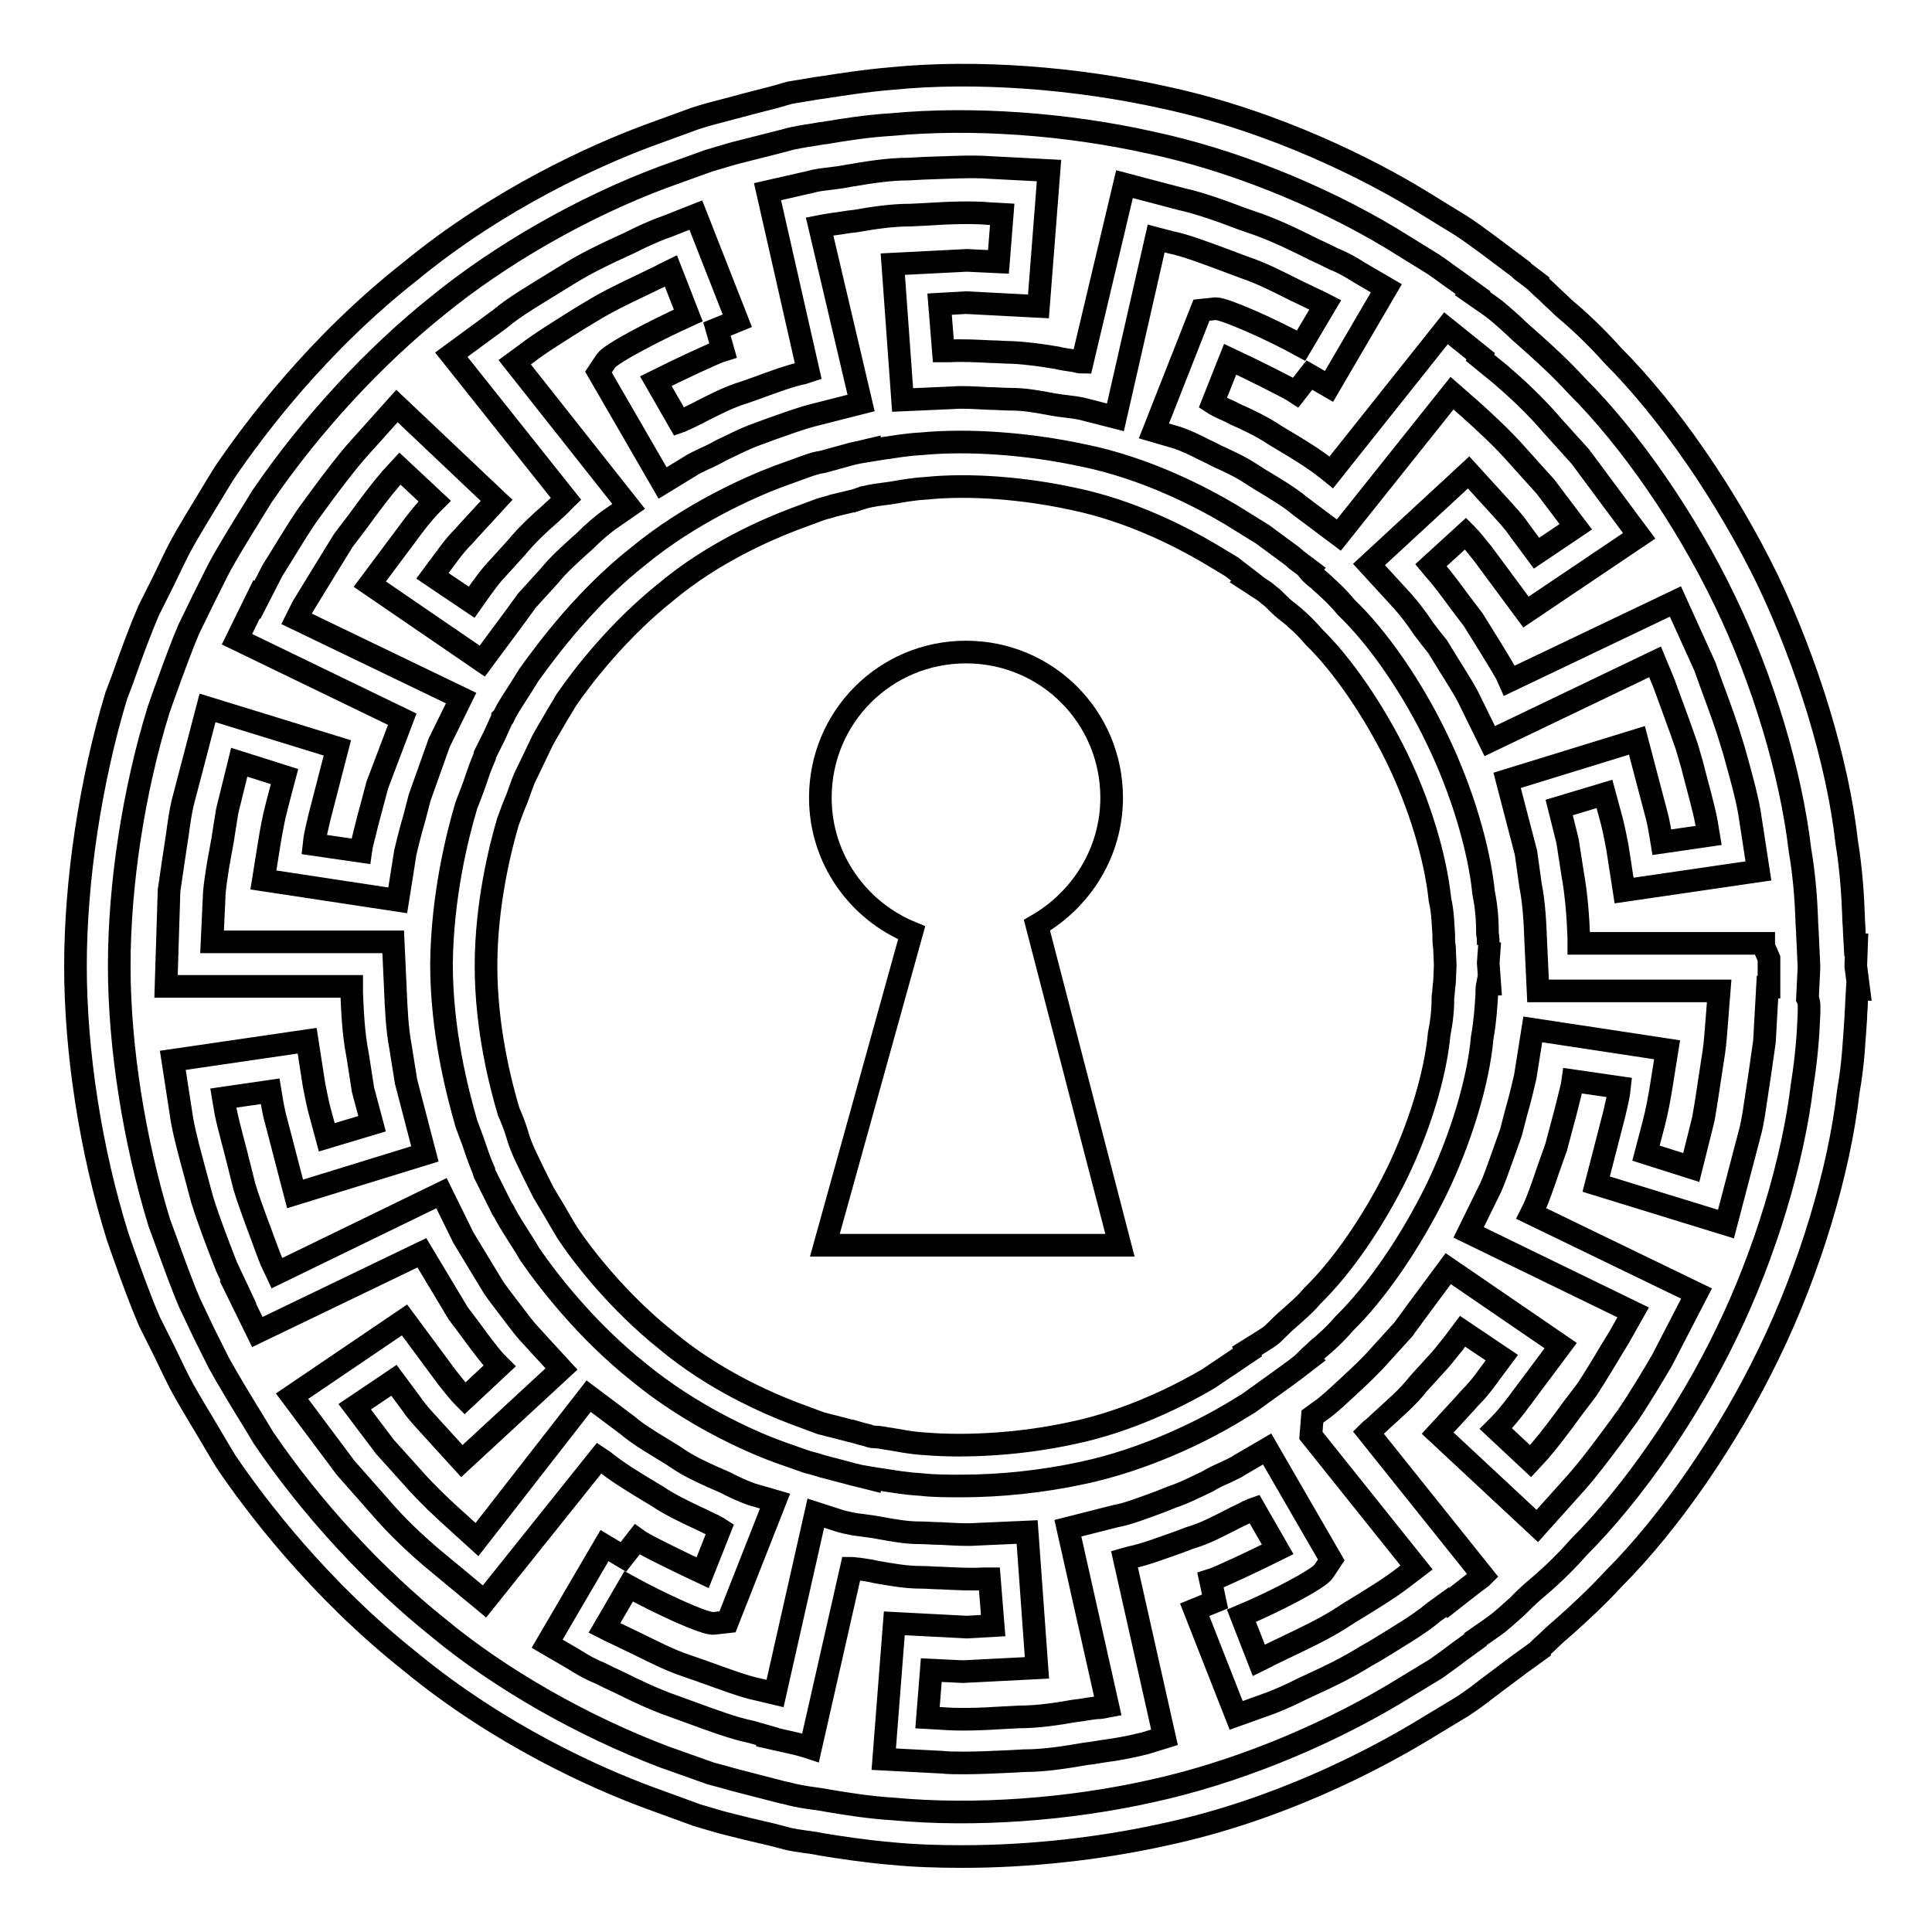 <?xml version="1.0" encoding="utf-8"?>
<!-- Svg Vector Icons : http://www.onlinewebfonts.com/icon -->
<!DOCTYPE svg PUBLIC "-//W3C//DTD SVG 1.1//EN" "http://www.w3.org/Graphics/SVG/1.1/DTD/svg11.dtd">
<svg version="1.1" xmlns="http://www.w3.org/2000/svg" xmlns:xlink="http://www.w3.org/1999/xlink" x="0px" y="0px" viewBox="0 0 256 256" enable-background="new 0 0 256 256" xml:space="preserve">
<g><g><g><g><path stroke-width="3" fill-opacity="0" stroke="#000000"  d="M233.7,125.4v-0.4h-24.5l0-0.8c-0.1-2.6-0.3-5.5-0.8-8.3l-0.7-4.5l-1.1-4.4l6-1.8l1,3.7c0.3,1.2,0.5,2.3,0.7,3.3l0.9,5.8l17.8-2.6l-1.2-7.8c-0.4-2.3-1.2-5.1-2-8L229,97c-1-3.1-2.2-6.1-3.1-8.7l-3.9-8.6L200,90.2l-0.4-0.9c-1.1-1.9-2.7-4.5-4.4-7.2c-0.6-0.8-1.3-1.7-1.9-2.5c-1.1-1.5-2.2-3-3.2-4.1l-0.5-0.6l4.6-4.2l0.1,0.1c0.7,0.7,1.4,1.6,2.2,2.6l5.7,7.7L217.2,71l-7.8-10.5l-3.7-4.1c-2.3-2.7-4.8-5-6.9-6.8l-2.7-2.2l0.1-0.2l-4.6-3.7l-15.2,19.1l-0.5-0.4c-1.6-1.3-3.7-2.6-5.9-3.9l-1-0.6c-1.8-1.2-3.7-2.1-5.3-2.8c-0.7-0.4-1.5-0.7-2.1-1c-0.3-0.2-0.6-0.3-0.9-0.5l2.3-5.8c3,1.4,7.8,3.8,8.7,4.4l1.8-2.3l2.6,1.5l7.6-13l-3.6-2.1c-0.8-0.5-1.9-1.2-3.4-1.8c-0.8-0.4-1.6-0.8-2.5-1.2c-2.2-1.1-4.6-2.3-7.3-3.3l-2.3-0.8c-2.9-1.1-5.7-2.1-8-2.6l-7.6-2L143.4,48c-0.3,0-0.7-0.1-1.1-0.2c-0.7-0.1-1.5-0.2-2.3-0.4c-1.8-0.3-3.8-0.6-5.9-0.7c-0.9,0-1.9-0.1-2.7-0.1c-2-0.1-4-0.2-5.6-0.1l-0.8,0l-0.5-6.2l3.5-0.2l9.6,0.5l1.4-18l-7.7-0.4c-2.6-0.2-5.7,0-9,0.1l-1.8,0.1c-2.9,0-5.7,0.5-8.1,0.9c-1,0.2-1.9,0.3-2.7,0.4c-0.9,0.1-1.6,0.2-2.3,0.4v0l-5.7,1.3l5.4,23.8l-0.6,0.2c-1.9,0.4-4,1.2-6.2,2l-1.7,0.6c-2,0.6-3.9,1.6-5.5,2.4c-0.7,0.4-1.4,0.7-2.2,1.1c-0.3,0.1-0.6,0.3-0.9,0.4l-3.1-5.4c3-1.5,7.9-3.8,8.9-4.1L95,43.6l2.7-1.1l-5.5-14L88.4,30c-0.9,0.3-2.1,0.8-3.6,1.5c-0.8,0.4-1.6,0.8-2.5,1.2c-2.2,1-4.7,2.2-7.1,3.7l-1.3,0.8c-2.9,1.8-5.7,3.4-7.7,5.1L59.8,47L75,66.1c-0.2,0.2-0.5,0.4-0.7,0.7c-0.4,0.4-0.9,0.8-1.4,1.3c-1.4,1.2-3.1,2.8-4.5,4.5l-3,3.3c-0.6,0.7-1.2,1.5-1.7,2.2l-1.2,1.7l-5.2-3.5l2.3-3.1c0.6-0.8,1.2-1.5,1.8-2.1c0.4-0.4,0.7-0.8,1-1.1l3.4-3.7L52.6,53.8l-5.2,5.8c-1.5,1.7-3.1,3.8-4.8,6.1l-1.9,2.6c-1.7,2.5-3.2,5.1-4.6,7.3l-2,3.9l-0.1-0.1l-2.6,5.3l21.9,10.6l-3.3,8.7l-0.8,3c-0.5,1.8-0.9,3.5-1.3,5.1l-0.1,0.7l-6.2-0.9c0.1-1,0.4-2.2,0.7-3.5l2.4-9.3l-17.2-5.3l-3.3,12.6c-0.3,1.3-0.5,2.7-0.7,4.2l-0.5,3.3c-0.2,1.4-0.4,2.7-0.6,4.1L22,130.7l24.6,0l0,0.9c0.1,2.2,0.2,5.3,0.8,8.3l0.7,4.5l1.2,4.5l-6,1.8l-1-3.7c-0.3-1.2-0.5-2.3-0.7-3.3l-0.9-5.8l-17.8,2.6l1.2,7.8c0.4,2.3,1.2,5.1,2,8.1l0.7,2.6c1,3.2,2.2,6.2,3.2,8.8l1.6,3.4l-0.1,0l2.6,5.3L55.9,166l4.8,8c0.6,0.8,1.2,1.6,1.8,2.4c1.1,1.5,2.2,3,3.2,4.1l0.5,0.5l-4.6,4.3l-0.1-0.1c-0.7-0.7-1.4-1.6-2.2-2.6l-5.7-7.7L38.7,185l7.1,9.5l4.5,5.1c2.3,2.7,4.8,5,6.9,6.8l7,5.8l15.2-19l0.6,0.4c1.7,1.4,4,2.8,6.5,4.3l0.5,0.3c1.8,1.2,3.7,2.1,5.4,2.9c0.7,0.3,1.4,0.7,2.1,1c0.3,0.2,0.6,0.3,0.9,0.5l-2.3,5.8c-3-1.4-7.9-3.8-8.7-4.4l-1.8,2.3l-2.5-1.5l-7.6,13l3.6,2.1c0.8,0.5,1.9,1.2,3.4,1.8c0.8,0.4,1.6,0.8,2.5,1.2c2.2,1.1,4.7,2.3,7.3,3.2l2.2,0.8c3,1.1,5.7,2.1,8.1,2.6l2.1,0.6l0,0.1l4,0.9l1.4,0.4v0l0.3,0.1l5.4-23.8c0.3,0,0.7,0.1,1,0.1c0.7,0.1,1.5,0.2,2.3,0.4c1.8,0.3,3.8,0.7,5.9,0.7c0.9,0,1.8,0.1,2.7,0.1c2,0.1,4,0.2,5.6,0.1l0.8,0l0.5,6.2l-3.5,0.2l-9.6-0.5l-1.4,18l7.7,0.4c0.9,0.1,1.9,0.1,2.9,0.1c1.9,0,4-0.1,6.2-0.2l1.8-0.1c2.9,0,5.7-0.5,8.1-0.9c1-0.1,1.9-0.3,2.7-0.4c3-0.4,5.1-1,5.2-1l2.6-0.8l-5.3-23.6l0.7-0.2c2-0.4,4.3-1.3,6.6-2.1l1.3-0.5c2.1-0.6,3.9-1.6,5.5-2.4c0.7-0.4,1.5-0.7,2.2-1.1c0.3-0.1,0.6-0.3,0.9-0.4l3.1,5.4c-3,1.5-7.9,3.8-8.9,4.1l0.6,2.8l-2.7,1.1l5.5,14l3.9-1.4c0.9-0.3,2.1-0.8,3.6-1.5c0.8-0.4,1.6-0.8,2.5-1.2c2.2-1,4.7-2.2,7.1-3.7l1.4-0.8c2.9-1.8,5.7-3.4,7.7-5.1l1.8-1.3l0.1,0.1l3.2-2.5l1.2-0.9l0,0l0.2-0.2l-15.2-19c0.2-0.2,0.4-0.4,0.7-0.6l1.3-1.2c1.4-1.3,3.2-2.8,4.6-4.6l3-3.3c0.6-0.7,1.2-1.5,1.7-2.1l1.2-1.6l5.2,3.5l-2.3,3.1c-0.6,0.8-1.2,1.5-1.8,2.1c-0.4,0.4-0.7,0.8-1,1.1l-3.4,3.7l13.2,12.3l5.2-5.8c1.5-1.7,3.1-3.8,4.8-6.1l1.9-2.6c1.7-2.5,3.3-5.2,4.6-7.4l4.6-8.9l-21.9-10.6l0.4-0.8c0.6-1.4,1.2-3.1,1.8-4.9l1.1-3.1l0.8-3c0.5-1.8,0.9-3.5,1.3-5.1l0.1-0.7l6.2,0.9c-0.1,1-0.4,2.2-0.7,3.5l-2.4,9.3l17.2,5.3l3.3-12.6c0.3-1.3,0.5-2.7,0.7-4.1l0.5-3.3c0.2-1.4,0.4-2.8,0.6-4.2l0.4-7.2h0.2V127L233.7,125.4L233.7,125.4z M227.3,137.6c-0.1,1.2-0.3,2.5-0.5,3.7l-0.5,3.3c-0.2,1.3-0.4,2.6-0.6,3.7l-1.6,6.4l-6-1.9l1-3.8c0.5-1.9,0.8-3.7,1-4.9l0.8-5l-17.8-2.7l-1,6.3c-0.3,1.3-0.7,3-1.2,4.7l-0.7,2.7l-1,2.8c-0.6,1.7-1.2,3.4-1.7,4.5l-2.9,5.9l21.8,10.6l-1.8,3.2c-1.3,2.1-2.8,4.7-4.3,7l-1.9,2.5c-1.6,2.2-3.1,4.2-4.4,5.7l-1.2,1.3l-4.6-4.3c0.1-0.1,0.3-0.3,0.4-0.4c0.8-0.8,1.6-1.8,2.3-2.7l5.9-7.9l-14.9-10.2l-4.6,6.2c-0.4,0.6-0.9,1.2-1.3,1.8l-3,3.3c-1.3,1.5-2.8,2.9-4.1,4.1c-0.5,0.5-1,0.9-1.4,1.3c-1.3,1.2-2.3,2-2.5,2.1l-1.1,0.8l-0.2,2.5l14,17.5l-1.7,1.3c-1.8,1.4-4.4,3-7.2,4.7l-1.4,0.9c-2.1,1.3-4.4,2.4-6.5,3.4c-1,0.5-1.9,0.9-2.7,1.3c-0.5,0.3-1,0.5-1.4,0.7l-2.3-5.9c4.3-1.8,10.3-4.9,10.9-5.9l1-1.5l-8.5-14.7l-3.6,2.1c-0.4,0.3-1.1,0.6-1.9,1c-0.7,0.3-1.6,0.7-2.4,1.2c-1.5,0.7-3,1.5-4.8,2.1l-1.5,0.6c-2.2,0.8-4.2,1.6-5.9,1.9l-6.3,1.6l5.3,23.6c-0.5,0.1-1,0.2-1.6,0.2c-0.9,0.1-1.8,0.3-2.8,0.4c-2.3,0.4-4.8,0.8-7.4,0.8l-1.9,0.1c-3.1,0.2-6,0.3-8.4,0.1l-1.8-0.1l0.5-6.3l4.2,0.2l9.8-0.5l-1.3-18l-6.7,0.3c-1.2,0.1-2.9,0-4.7-0.1c-0.9,0-1.9-0.1-2.9-0.1c-1.7,0-3.3-0.3-5-0.6c-1-0.2-1.9-0.3-2.6-0.4c-1.8-0.2-3-0.6-3-0.6l-3.1-1l-5.4,23.9l-2.1-0.5c-2-0.4-4.6-1.4-7.4-2.4l-2.3-0.8c-2.4-0.8-4.6-2-6.7-3c-1-0.5-1.9-0.9-2.7-1.3c-0.5-0.2-1-0.5-1.4-0.7l3.2-5.5c4,2.2,10.2,5.1,11.3,4.9l1.8-0.2l6.3-16l-3.1-0.9c0,0-1.2-0.4-2.8-1.2c-0.7-0.4-1.5-0.7-2.4-1.1c-1.5-0.7-3.1-1.4-4.7-2.5l-0.6-0.4c-2.1-1.3-4.4-2.6-5.9-3.9l-5.2-3.9L63.2,204l-2.2-2c-1.9-1.7-4.3-3.9-6.4-6.3l-3.6-4l-4-5.3l5.2-3.5l2.3,3.1c0.8,1.2,1.8,2.2,2.6,3.1l4.1,4.5l13.2-12.2l-4.4-4.8c-0.9-1-1.8-2.3-2.9-3.7c-0.6-0.8-1.3-1.7-1.7-2.3l-4-6.6l-2.9-5.9l-21.8,10.6l-0.8-1.7l-0.5-1.3c-0.9-2.5-2.1-5.5-3-8.4l-0.6-2.4c-0.7-2.9-1.5-5.6-1.9-7.6l-0.3-1.8l6.2-0.9v0c0.2,1.2,0.4,2.6,0.8,4l2.5,9.6l17.2-5.3l-2.5-9.6l-0.7-4.4c-0.5-2.6-0.6-5.3-0.7-7.6l-0.3-6.5l-24,0l0.3-6.5c0.1-1.2,0.3-2.4,0.5-3.7l0.6-3.3c0.2-1.3,0.4-2.6,0.6-3.8l1.6-6.5l6,1.9l-1,3.8c-0.5,1.9-0.8,3.7-1,4.9l-0.8,5l17.8,2.7l1-6.3c0.3-1.3,0.7-2.9,1.2-4.6l0.7-2.7l2.6-7.3l2.9-5.9L39.3,82l0.8-1.6l1.1-1.8c1.3-2.1,2.8-4.6,4.3-7l1.9-2.5c1.6-2.2,3.1-4.2,4.4-5.7l1.2-1.3l4.6,4.3c-0.1,0.1-0.3,0.3-0.4,0.4c-0.8,0.8-1.6,1.8-2.3,2.7l-5.9,7.9l14.9,10.2l4.6-6.2c0.4-0.6,0.9-1.2,1.3-1.8l3-3.3c1.2-1.5,2.7-2.8,4-4c0.6-0.5,1.1-1,1.5-1.4c1.4-1.3,2.4-2,2.4-2l2.6-1.8L68.2,48l1.5-1.1c1.8-1.4,4.4-3,7.1-4.7l1.5-0.9c2.1-1.3,4.4-2.4,6.5-3.4c1-0.5,1.9-0.9,2.7-1.3c0.5-0.3,1-0.5,1.4-0.7l2.3,5.9C87,43.7,81,46.8,80.3,47.8l-1,1.5L87.8,64l3.6-2.2c0.4-0.3,1.1-0.6,1.9-1c0.7-0.3,1.5-0.7,2.4-1.2c1.5-0.7,3-1.5,4.7-2.1l1.9-0.7c2-0.7,3.9-1.4,5.5-1.8l6.3-1.6L108.6,30c0.5-0.1,1.1-0.2,1.8-0.3c0.9-0.1,1.8-0.3,2.9-0.4c2.3-0.4,4.8-0.8,7.4-0.8l2-0.1c3.1-0.2,6-0.3,8.3-0.1l1.8,0.1l-0.5,6.3l-4.2-0.2l-9.8,0.5l1.3,18l6.7-0.3c1.2-0.1,2.9,0,4.7,0.1c1,0,1.9,0.1,3,0.1c1.7,0,3.4,0.3,5,0.6c1,0.2,1.9,0.3,2.7,0.4c0.8,0.1,1.5,0.2,2.2,0.4l3.9,1l5.4-23.7l1.9,0.5c2,0.4,4.6,1.4,7.3,2.4l2.4,0.9c2.4,0.8,4.7,2,6.7,3c1,0.5,1.9,0.9,2.7,1.3c0.5,0.2,1,0.5,1.4,0.7l-3.2,5.4c-4-2.2-10.1-4.9-11.3-4.9l-1.9,0.2l-6.3,16l3.1,0.9c0,0,1.2,0.4,2.8,1.2c0.7,0.4,1.5,0.7,2.4,1.2c1.5,0.7,3.1,1.4,4.6,2.4l1.1,0.7c2,1.2,4,2.4,5.3,3.5l5.2,3.9l15-18.8l2.4,2.1c1.9,1.7,4.3,3.9,6.4,6.3l3.6,4l4,5.3l-5.2,3.5l-2.3-3.1c-0.8-1.2-1.8-2.2-2.6-3.1l-4.1-4.5l-13.2,12.2l4.4,4.8c0.9,1,1.9,2.3,2.9,3.8c0.6,0.8,1.3,1.7,1.8,2.3c1.5,2.5,3.1,4.9,4,6.6l2.9,5.9l21.9-10.5l1.2,2.9c0.9,2.5,2,5.4,3,8.3l0.7,2.4c0.7,2.8,1.5,5.5,1.9,7.6l0.3,1.8l-6.2,0.9v0c-0.2-1.2-0.4-2.6-0.8-4l-2.5-9.5l-17.2,5.3l2.5,9.6l0.6,4.3c0.5,2.5,0.6,5.1,0.7,7.6l0.3,6.4h24L227.3,137.6z"/><path stroke-width="3" fill-opacity="0" stroke="#000000"  d="M197.2,125.2L197.2,125.2c0-0.5,0-0.9-0.1-1.5c0-1.5-0.1-3.4-0.5-5.3c-0.6-6-2.9-13.7-6.2-20.5c-3.3-6.9-7.9-13.5-12-17.4c-1.3-1.6-2.6-2.7-3.7-3.7c-0.5-0.4-1-0.8-1.4-1.3l0,0l0.1-0.1l-1.6-1.2c-0.3-0.3-0.6-0.5-0.7-0.6l-3.8-2.8l-4.2-2.6c-3.7-2.2-11.2-6.2-19.8-7.9c-7-1.5-14.9-2.1-21.2-1.5c-1.9,0.1-3.6,0.4-5,0.6c-0.7,0.1-1.3,0.2-1.9,0.3c0,0,0,0,0,0l0-0.1l-1.7,0.4c-0.2,0-0.3,0.1-0.5,0.1l-4,1.1c-0.7,0.1-1.4,0.3-2.2,0.6l-3.6,1.3c-4,1.5-11.8,5-18.5,10.5c-7,5.5-12,12.2-14.6,15.8c-0.6,1-1.2,1.9-1.7,2.7c-0.7,1.1-1.3,2-1.7,2.9l0,0l-0.1,0.1c0,0.1-0.1,0.1-0.1,0.2l-1,2.2l-1.2,2.4c0,0.1-0.1,0.2-0.1,0.3l0,0.1l0,0c-0.4,0.9-0.8,2-1.2,3.2c-0.3,0.9-0.7,1.9-1.2,3.2c-1.2,4-3.2,12-3.3,21c0,9,2.1,17,3.3,21.2c0.4,1.1,0.8,2.1,1.1,3c0.4,1.2,0.8,2.3,1.2,3.2l0,0l0,0.1c0,0.1,0.1,0.2,0.1,0.3l1.1,2.2l1.2,2.4c0,0.1,0.1,0.2,0.2,0.3v0l0,0c0.4,0.8,1,1.8,1.7,2.9c0.5,0.8,1.1,1.7,1.8,2.9c2.4,3.5,7.5,10.1,14.4,15.6c6.8,5.6,14.5,9.1,18.6,10.6l3.7,1.3c0.8,0.2,1.5,0.4,2.1,0.6l3.8,1c0.2,0.1,0.5,0.1,0.8,0.2l1.6,0.4l0-0.1c0,0,0,0,0,0c0.6,0.1,1.2,0.2,1.9,0.3c1.3,0.2,3,0.5,4.9,0.6c1.7,0.2,3.5,0.2,5.4,0.2c5.2,0,10.8-0.6,15.9-1.7c8.6-1.8,16.2-5.7,19.9-7.9l2.3-1.4l5-3.6l0.4-0.3c0.1-0.1,0.6-0.4,1.2-0.9l1.3-1l-0.1-0.1c0,0,0,0,0,0c0.4-0.4,0.8-0.7,1.3-1.2c1.1-0.9,2.4-2.1,3.5-3.4c4.3-4.2,8.8-10.8,12.2-17.7c3.3-6.8,5.6-14.5,6.1-20.2c0.4-2.2,0.5-4.1,0.6-5.6c0-0.5,0-1,0.1-1.5l0.3,0l-0.2-2.8l0.2-2.8L197.2,125.2z M191.2,132.1c0,1.4-0.1,2.9-0.5,4.9c-0.5,5.4-2.6,12.3-5.6,18.5c-3.1,6.3-7.2,12.3-11.2,16.2c-1,1.2-2.1,2.1-3.1,3c-0.7,0.6-1.2,1.1-1.6,1.5c-0.4,0.4-0.7,0.7-1,0.9l-0.6,0.4l-2.4,1.5l0.1,0.2l-5.2,3.5c-3.4,2-10.3,5.6-18.1,7.2c-6.4,1.4-13.7,1.9-19.6,1.4c-1.7-0.1-3.1-0.4-4.3-0.6c-0.8-0.1-1.6-0.3-2.2-0.3c-0.4,0-0.7-0.1-0.9-0.2l-0.8-0.2l-1.4-0.4l-0.1,0l-2.3-0.6c-0.5-0.1-1.1-0.3-1.6-0.4l-3.5-1.3c-3.7-1.4-10.8-4.5-17-9.7c-6.4-5.1-11.1-11.2-13.1-14.2c-0.6-1-1.2-2-1.7-2.9c-0.6-1-1.1-1.8-1.5-2.5l-1.3-2.6l-1.2-2.5c-0.3-0.7-0.7-1.6-1-2.7c-0.3-1-0.7-2-1.1-2.9c-1.1-3.7-3-11.1-3-19.3c0-8.2,1.9-15.7,2.9-19.1c0.4-1.1,0.8-2.2,1.2-3.1c0.4-1.1,0.7-2,1-2.7l1.3-2.7l1.1-2.3c0.4-0.7,0.9-1.6,1.5-2.6c0.5-0.9,1.1-1.8,1.6-2.7c2.2-3.2,6.9-9.3,13.3-14.4c6.1-5.1,13.2-8.2,16.9-9.6l3.5-1.3c0.6-0.2,1.2-0.3,1.7-0.5l2.5-0.6l0.1,0l1.2-0.4c0,0,0.2,0,0.3-0.1l0.5-0.1c0.3-0.1,0.6-0.1,1-0.2c0.7-0.1,1.4-0.2,2.2-0.3c1.2-0.2,2.7-0.5,4.5-0.6c5.8-0.6,13.1,0,19.5,1.4c7.8,1.6,14.6,5.2,18,7.2l3,1.8l2.2,1.7l-0.1,0.1l2.3,1.5l0.6,0.5c0.3,0.2,0.6,0.5,0.9,0.8c0.5,0.5,1,1,1.7,1.5c1,0.8,2.1,1.8,3.3,3.2c3.8,3.7,7.9,9.7,11,16c3,6.2,5.1,13.1,5.7,18.8c0.4,1.7,0.4,3.3,0.5,4.6c0,0.6,0,1.2,0.1,1.7l0.1,2.4l-0.1,2.3C191.3,130.8,191.3,131.4,191.2,132.1z"/><path stroke-width="3" fill-opacity="0" stroke="#000000"  d="M245.9,128l0.1-2.8h-0.2l-0.1-1.8c0-0.6-0.1-1.3-0.1-2.1c-0.1-2.7-0.3-6-0.9-9.7c-1.2-10.7-5.2-23.7-10.5-34.8c-5.4-11.1-13.1-22.3-20.5-29.7c-2.4-2.7-4.7-4.8-6.6-6.4c-0.7-0.7-1.4-1.3-2-1.9c-0.5-0.5-0.9-0.8-1.3-1.2l0-0.1l-1.7-1.3c-0.4-0.3-0.7-0.5-0.7-0.6l-4.4-3.3c-1-0.7-2-1.5-3.4-2.4l-5.7-3.5c-6.1-3.7-18.7-10.3-33.7-13.5c-11.7-2.6-24.9-3.6-36-2.5c-3.6,0.3-6.7,0.8-9.3,1.2c-0.9,0.1-1.8,0.3-2.5,0.4c-0.7,0.1-1.2,0.2-1.8,0.3l0,0l-2.1,0.6l-3.5,0.9v0L96,14.6c-1.1,0.3-2.4,0.6-3.9,1.1l-6.3,2.3c-6.7,2.5-19.6,8.2-31.5,18c-12.2,9.6-20.6,20.8-24.6,26.7L28.9,64c-2.1,3.5-4,6.5-5.2,8.8L23,74.2l0,0l-1.3,2.7l-1.3,2.6l0,0l-0.7,1.4c-1,2.3-2.2,5.5-3.5,9.2l-0.8,2.1C12,103.5,10,116.6,10,128c0,11.4,2,24.4,5.6,35.9l0.7,2c1.3,3.7,2.5,6.9,3.5,9.2l0.7,1.4l0,0l1.3,2.6l1.3,2.7l0,0l0.7,1.4c1.2,2.3,3.1,5.3,5.2,8.9l0.9,1.5c3.9,5.8,12.4,17,24.5,26.6c11.9,9.8,24.8,15.5,31.6,18l6.3,2.3c1.4,0.4,2.6,0.8,3.8,1.1l2.8,0.7v0l3.4,0.8l2.3,0.6l0,0c0.5,0.1,1.1,0.2,1.8,0.3c0.7,0.1,1.6,0.2,2.5,0.4c2.5,0.4,5.7,0.9,9.2,1.2c3,0.3,6.2,0.4,9.4,0.4c8.8,0,18.1-1,26.7-2.9c15.1-3.2,27.6-9.8,33.8-13.5l5.8-3.5c1.2-0.8,2.3-1.6,3.3-2.4l4.4-3.3c0,0,0.3-0.2,0.7-0.5l1.8-1.3l0-0.1c0.4-0.4,0.8-0.7,1.3-1.2c0.6-0.6,1.3-1.2,2-1.8c1.9-1.7,4.2-3.8,6.5-6.3c7.5-7.5,15.2-18.7,20.6-29.9c5.4-11.1,9.3-24.1,10.5-34.6c0.7-3.9,0.8-7.2,1-9.8c0-0.7,0.1-1.4,0.1-2.1l0.1-1.7h0.2L245.9,128z M239.7,134.4c-0.1,2.5-0.3,5.6-0.9,9.3c-1.2,10.1-4.9,22.4-10,32.9c-5.1,10.6-12.4,21.2-19.6,28.4c-2.1,2.4-4.3,4.4-6.1,5.9c-0.8,0.7-1.5,1.4-2.1,2c-1.1,1-1.9,1.7-2.4,2.1l-0.8,0.6l-2.3,1.6l0,0.1l-2.2,1.6c-0.9,0.7-1.9,1.4-3,2.2l-5.6,3.4c-9.9,5.9-21.5,10.5-32,12.8c-11.1,2.5-23.6,3.4-34.3,2.4c-3.3-0.2-6.3-0.7-8.7-1.1c-1-0.2-1.9-0.3-2.6-0.4c-1.3-0.2-2.2-0.4-2.9-0.6l-0.5-0.1l-6.2-1.6c-1-0.3-2.2-0.6-3.3-0.9l-6.2-2.2c-10.8-4.1-21.7-10.3-29.9-17.1c-8.4-6.7-16.9-15.9-23.2-25.2L34,189c-2.1-3.4-3.9-6.4-5-8.4l-2-4l-1.9-4c-0.9-2.1-2-5.1-3.3-8.7l-0.7-1.9c-3.3-10.8-5.3-23.2-5.3-34c0-10.8,1.9-23.2,5.2-33.9l0.7-2c1.3-3.6,2.4-6.6,3.3-8.7l1.9-3.9l2-4c1.1-2.1,2.9-5,5-8.4l0.8-1.3c6.4-9.4,14.9-18.6,23.3-25.3c8.2-6.7,19.1-13,29.8-17l6.1-2.2c1.3-0.4,2.4-0.7,3.4-1l6.3-1.6l0.4-0.1c0.6-0.2,1.6-0.4,2.8-0.6c0.8-0.1,1.7-0.3,2.6-0.4c2.4-0.4,5.4-0.9,8.8-1.1c10.6-1,23.1-0.1,34.3,2.4c10.4,2.2,22.1,6.8,31.9,12.7l5.5,3.4c1.2,0.8,2.2,1.6,3.1,2.2l2.2,1.6l-0.1,0.1l2.3,1.6l0.8,0.6c0.5,0.4,1.3,1.1,2.4,2.1c0.6,0.6,1.4,1.3,2.2,2c1.8,1.6,3.9,3.5,6.2,6c7.1,7.1,14.4,17.7,19.5,28.3c5.1,10.5,8.8,22.9,10,33.1c0.6,3.5,0.8,6.6,0.9,9.1c0,0.8,0.1,1.5,0.1,2.1l0.2,4.3l-0.2,4.2C239.8,132.9,239.7,133.6,239.7,134.4z"/><path stroke-width="3" fill-opacity="0" stroke="#000000"  d="M147.3,105.7c0-10.7-8.6-19.3-19.3-19.3c-10.7,0-19.3,8.6-19.3,19.3c0,8.1,5,15,12.1,17.9c-11.5,41.4,0,0-11.5,41.4c1.4,0,39.1,0,39.1,0s0,0-11-42.4C143.3,119.2,147.3,112.9,147.3,105.7z"/></g></g><g></g><g></g><g></g><g></g><g></g><g></g><g></g><g></g><g></g><g></g><g></g><g></g><g></g><g></g><g></g></g></g>
</svg>